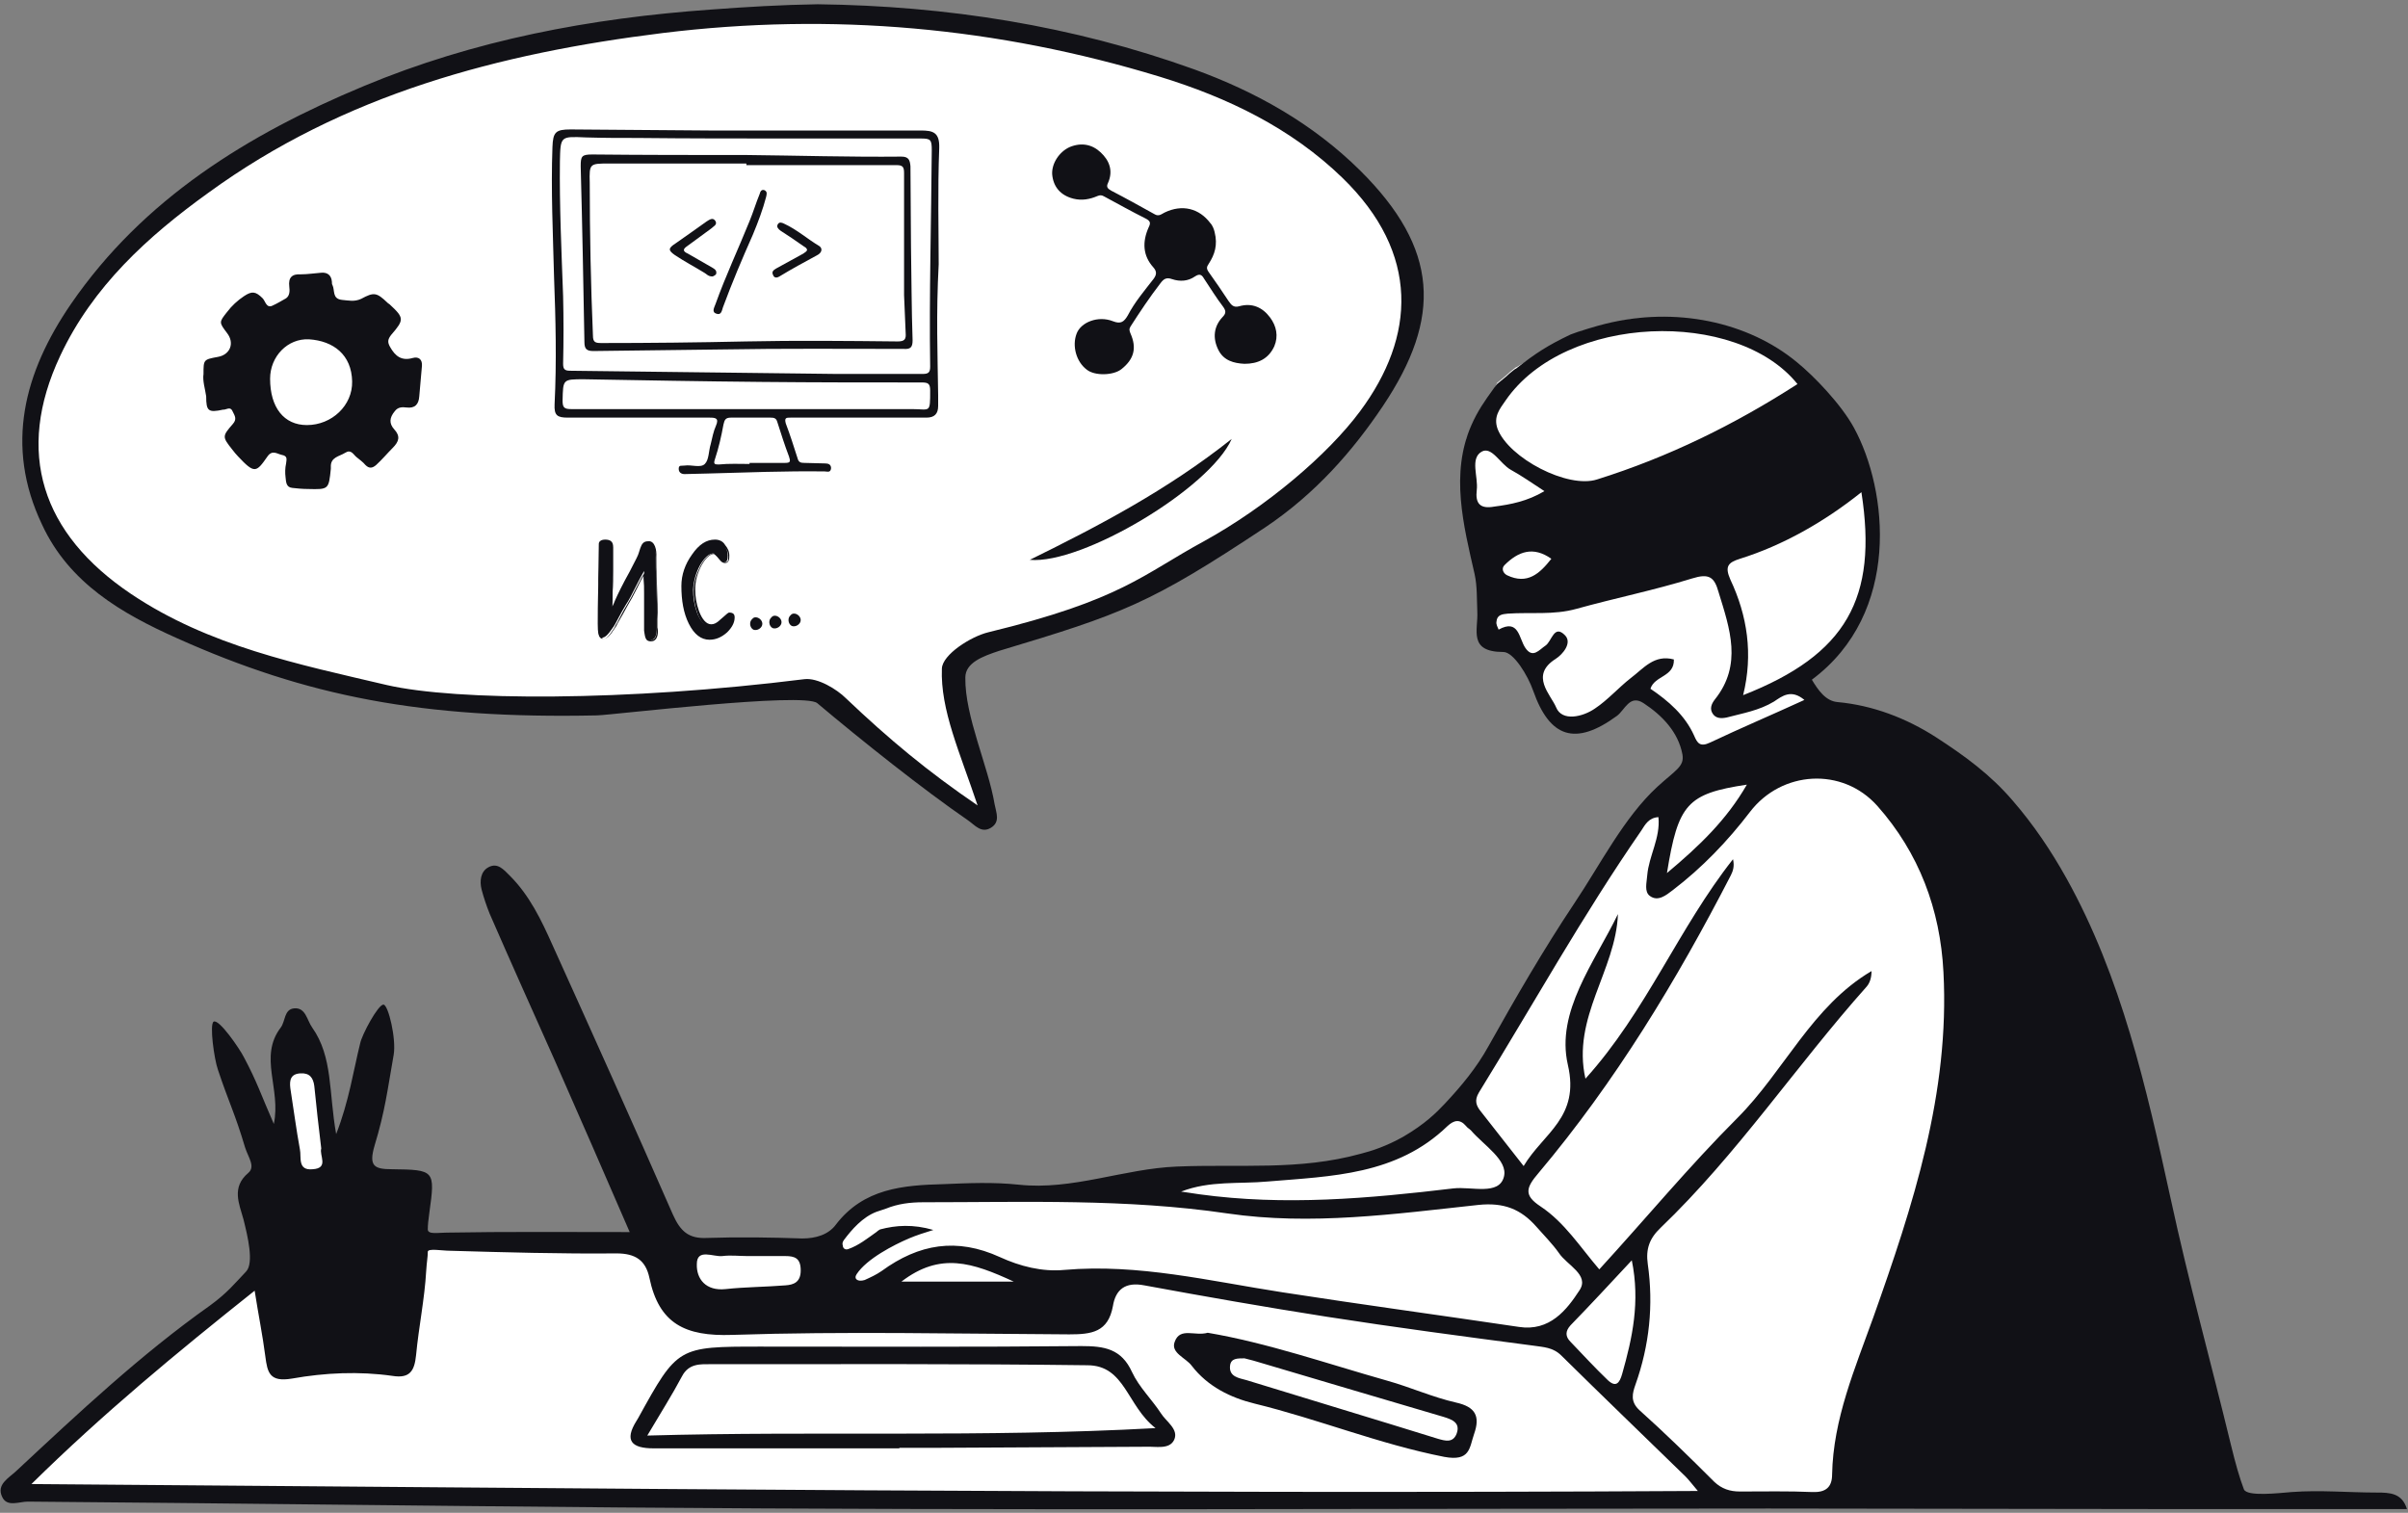 <svg height="284" viewBox="0 0 452 284" width="452" xmlns="http://www.w3.org/2000/svg"><rect x="0" y="0" width="452" height="284" fill="#808080" stroke="none"/><g fill="none" fill-rule="evenodd"><g transform="translate(0 59)"><path d="m373.3 91.5c-1.4-3.5-3.9-6-6.5-8.5-.3-.2-.7-.3-1-.5-.7-.3-1.2-.8-1.4-1.3-.1-.1-.2-.1-.3-.2-4.5-2.5-9.7-5.4-14.9-6.2-3.5-.5-9.3-1.1-9.3-5.9 0-4.4 5.2-6.2 7.5-9.2.3-.3.6-.6.9-.8.5-1.3 1-2.5 1.4-3.8 1.7-4.7 2.3-9.5 2.1-14.5-.2-4.9-1-9.7-2.9-14.3-1.2-3-3-5.8-4-8.9-.2-.1-.4-.3-.6-.4-3.2-2.9-6.3-5.9-9.6-8.6-3.1-2.6-6.3-3.7-10.1-5-8.2-2.8-17-4.1-25.2-.6-.8.3-1.6.5-2.4.3-4.2 2.1-8.2 4.4-12.3 6.8-.7.4.3-.3-.6.4-.5.4-1 .8-1.4 1.2-.6.5-1.1.9-1.7 1.4-1.4 3.7-4 6.8-5.7 10.4.2.4.2.9.2 1.5-.4 3.8-.4 7.7-.2 11.6.7.4 1.2 1.1 1.6 1.9 1 2.6 1.2 5.7.7 8.5 1.4 4 2.4 8.9 1.8 13.2.2.2.5.4.7.6.1.2.3.3.5.5.8-.3 1.8-.3 2.7.2 2.6 1.4 4.1 4.6 5.4 7.1 1.3 2.6 2.5 5.4 3.4 8.2 1 .6 2 1 3.2 1.1h.4c2.5-1.5 5-2.8 7.4-4.3 2.6-1.7 5.3-2.3 8.1-.7 2.5 1.5 4.2 4.1 5.3 6.7.2.5.2.9.1 1.4.7 3.1-.6 7.1-3.5 8.4-.7.3-1.4.7-2 1 0 0-.6.5-.9.7-.3.3-.6.6-.8.9.2-.3-.7.9-.8 1.2-1.7 2.5-3.4 5.1-5.6 7.2-1.9 3.7-3.9 7.6-6.8 10.4-.1.9-.4 1.9-.9 2.7-1.6 2.8-3.5 5.3-5.3 7.9-.2.6-.4 1.2-.7 1.7-1.4 2.4-2.9 4.8-4.6 7-.3.4-.7.8-1 1.2-1.2 3.6-3.5 6.5-5.3 9.8-.2 1.7-.9 3.3-2.1 4.5-1.9 2-4 3.6-6.2 4.9-.2.2-.3.4-.5.7-1.5 1.7-3.5 3.1-5.6 4.1-.8.3-1.5.6-2.3.8l-4 2.8-16 2.4-24 1.7-9.8 2.2h-20.1l-16 .2-9.6 2.8-4.8 5.2-4.2 2.4-5-.4-25.8-1.3-39.4.2-13.8-.4-5.2-12-3.5-18.6-1.3-2.6-3.7-3.7-2.8 3.7 1.7 12.7-3.3 10.5-.4 15.1-5.9 5-38.9 33.7-3.9 4.4h113.5l208.8 1.3 23.8-.9 20.3-8.3 9.6-102.1v-3.9c-1.7-5.5-2.6-11.2-4.7-16.5z" fill="#fff"/><g fill="#111116" fill-rule="nonzero"><path d="m446.2 221.2c-5.3 0-10.7-.5-16-.1-2.5.2-8.4.9-9-.5-.8-2.1-1.6-4.9-2.4-8.2-4-16.5-7.8-30-11.4-46.6-4.5-20.6-9.2-41.4-19.5-59.9-2.9-5.2-6.2-10.1-10.1-14.6-4.2-4.9-9-8.4-14.4-11.9-5.6-3.6-11.9-6-18.5-6.6-2.2-.2-3.6-2.2-4.8-4.2 16.8-12.5 14.3-35.6 7.9-47.3-2.4-4.4-7.5-9.7-10.7-12.3-9.2-7.6-22.8-10.5-36-7.2-1.3.3-5.3 1.5-6.5 2-4.4 2.1-6.5 3.5-10.1 6.3-.6.5.3-.3-.6.4-.5.4-1 .8-1.4 1.2-.6.5-1.1.9-1.7 1.4-.2.3-.4.5-.6.8-1.8 2.5-3 4.2-4.2 6.9-4 9.1-1.5 18.8.6 28 .5 2.3.4 4.7.5 7 .2 3.4-1.8 7.6 4.9 7.6 1.9 0 4.6 4.4 5.6 7.3 3.1 8.8 7.9 10.4 15.7 4.7 1.5-1.1 2.4-4.1 5-2.4 3.5 2.3 6.5 5.4 7.3 9.6.4 2.3-1.2 2.9-4.7 6.1-6.3 5.8-10.7 14.6-15.6 21.9-5.8 8.7-11 17.7-16.1 26.8-2.2 4-5.1 7.5-8.2 10.8-1.6 1.7-3.7 3.8-7.8 6.2-3.2 1.8-6 2.7-8 3.2-11.6 3.2-22.7 1.9-34.5 2.4-10 .4-19.6 4.5-29.7 3.4-4.7-.5-9.4-.3-14.1-.1-7.6.2-15 .8-20.2 7.6-1.4 1.9-3.8 2.6-6.3 2.6-5.9-.2-11.8-.3-17.8-.1-3.6.2-5.1-1.3-6.5-4.4-7.4-16.9-15-33.8-22.6-50.6-2.1-4.7-4.3-9.3-8-13-1.2-1.2-2.3-2.5-4-1.6-1.5.8-1.7 2.6-1.3 4.2.4 1.5.9 3 1.5 4.5 4 9.2 8.1 18.3 12.2 27.5 4.7 10.7 9.4 21.4 14.1 32.3-12 0-23.2-.1-34.4.1-1.5 0-3.5.4-3.5-.6 0-.8.1-1.8.3-3.2 1.1-7.9 1-8-7-8.1-3.4 0-4.4-.6-3.3-4.4 2-6.6 2.4-10.3 3.6-17.1.5-3-1-9.3-1.9-9.4-1-.1-4.1 5.7-4.4 7.3-1.2 4.8-2.1 10.9-4.5 17-1.4-7.8-.6-14.5-4.5-20-1-1.4-1.2-3.8-3.4-3.6-1.9.2-1.6 2.4-2.5 3.6-4.2 5.5.1 11.5-1.3 18.1-2.5-5.7-3.1-7.8-5.6-12.5-.8-1.6-4.7-7.3-5.7-6.7-.8.5.1 7 .8 9 2.1 6.3 3.2 8.2 5.1 14.6.6 1.9 2 3.6.6 4.8-3.2 2.7-1.7 5.8-.9 8.7.8 3.2 2 8.2.5 9.8-2.1 2.2-3.5 4-6.8 6.4-13 9.2-24.7 20.2-36.4 31.1-1.4 1.3-3.7 2.5-2.6 4.8.9 2 3.2.9 4.8.9 37.1.3 74.1.8 111.2 1.1 71.9.6 143.7.2 215.6.2 24.5 0 49 .1 73.5.1h46.3c-.9-3-3.2-3.1-5.6-3.1zm-96.8-187.8c3.1 19.9-2.8 30.5-22.2 38.1 1.9-7.7.8-14.9-2.4-21.7-1.1-2.5-.4-3.2 1.8-3.9 8-2.5 15.8-6.9 22.8-12.5zm-66.8-17.2c11.2-16.3 43.4-17.3 54.8-3.1-11.8 7.6-24.2 13.7-37.6 17.9-5.5 1.8-16.6-4-18.7-9.5-.8-2.3.4-3.7 1.5-5.3zm-5.4 16.8c.3-2.5-1.3-5.9.9-7.2 1.9-1.1 3.5 2.3 5.5 3.4s4 2.5 6.3 4c-3.2 1.9-6.3 2.5-9.4 2.9-2.7.5-3.6-.6-3.3-3.1zm14 12.9c-2.2 2.8-4.5 4.9-8.3 3.1-.8-.4-1.1-1.3-.5-1.9 2.6-2.6 5.4-3.6 8.8-1.2zm18.6 24.4c.8-2.5 4.5-2.2 4.4-5.5-3.7-1-5.7 1.7-8.1 3.5-2.3 1.8-4.3 4.1-6.7 5.7-2.3 1.6-6.2 2.5-7.3-.2-1-2.4-5-6-.1-9.1 1.4-.9 3.1-3 1.8-4.4-2.1-2.2-2.5 1.1-3.7 1.9s-2.4 2.5-3.8.4c-1.2-1.8-1.2-5.5-5-3.4-.2-.5-.5-1-.4-1.5.1-1.3 1.1-1.4 2.1-1.5 4.3-.3 8.6.3 12.9-.9 7.2-2 14.6-3.5 21.7-5.7 3.2-1 4.2-.3 5 2.6 2.1 6.8 4.5 13.6-.7 20.1-.7.9-1 1.8-.4 2.7s1.6.9 2.6.7c3-.8 6.1-1.3 8.9-3 1.5-1 3.2-2.4 5.7-.3-6.1 2.8-12 5.3-17.7 8-1.9.9-2.4.1-3-1.3-1.7-3.8-4.8-6.5-8.2-8.8zm18.1 18c-3.8 6.6-8.9 11.5-15 16.6 2.1-13 3.8-14.9 15-16.6zm-89.9 74.5c12-1 24.2-1.2 33.7-10.4 1.2-1.1 2.3-1.4 3.5 0 .2.3.6.5.9.8 2.4 2.8 7 5.6 6.2 8.7-.9 3.6-6.1 1.8-9.5 2.2-15.9 1.9-31.7 3.3-47.7 1.1-1.1-.2-2.2-.3-3.4-.5 5.4-2.1 10.9-1.4 16.3-1.9zm-79.6 11c1.5-2 3.5-4.3 6.1-5.3l1.8-.6c2.2-.9 4.5-1.2 7-1.2 19.1 0 38.1-.7 57.1 2.1 15.7 2.3 31.4.1 47.1-1.6 4.8-.5 8 .8 10.9 4.1 1.4 1.6 3 3.2 4.2 4.9 1.5 2.3 5.8 4.1 3.9 7-2.4 3.7-5.6 7.8-11.4 6.9-14.8-2.2-29.6-4.2-44.4-6.5-13.6-2.1-27-5.4-40.9-4.2-4.2.4-8.4-.7-12.1-2.4-8.1-3.7-15.2-2.5-22.2 2.6-1 .7-2.1 1.2-3.2 1.7-1.3.4-2.1-.2-1.5-1.1 1.9-2.9 7-5.5 9.8-6.7 1.4-.6 3-1.1 4.6-1.6-3.8-1.1-7-.9-10-.1-.2.1-.5.3-.7.5-1.7 1.2-3.3 2.5-5.3 3.2-.6.2-1-.2-1-.7-.1-.2-.1-.6.2-1zm147.9 3.8c1.6 7.8.1 14.6-1.8 21.3-.5 1.8-1.2 2.6-2.7 1.2-2.4-2.3-4.7-4.8-7-7.2-1-1-1-2 0-3.1 3.7-3.8 7.4-7.8 11.5-12.2zm-116 4h-21.1c7.3-5.6 13.3-3.6 21.1 0zm-54.7-4.8c1.6-.2 3.1 0 4.7 0h7.1c1.8 0 2.9.4 2.9 2.7 0 2.2-1.3 2.7-2.9 2.8-3.7.3-7.5.3-11.2.7s-5.5-1.9-5.4-4.7c0-3 3.1-1.3 4.8-1.5zm-79.2-34.3c1.7-.1 2.4.8 2.6 2.4.4 3.9.8 7.7 1.3 11.7-.4 1.3 1.5 3.7-1.6 3.9-2.9.3-2.1-2.3-2.4-3.7-.7-3.8-1.2-7.7-1.8-11.5-.2-1.6.1-2.7 1.9-2.8zm-50.5 77.1c13.4-13.2 27.2-24.6 41.9-36.3.7 4.5 1.5 8.4 2 12.3.4 3.1.8 4.9 5 4.2 6.2-1.1 12.6-1.4 18.9-.5 3.2.5 4.1-.9 4.4-3.9.5-5.3 1.6-10.5 1.9-15.8.1-1.7.3-2.6.3-3.6 0-.7 2.7-.2 4.1-.2 10.4.3 20.9.6 31.3.5 3.6 0 5.5 1.3 6.2 4.6 1.8 8.6 6.7 11 15.5 10.7 21.1-.7 42.2-.2 63.3-.1 4.2 0 7.3-.4 8.2-5.3.5-3.1 2.3-4.6 5.9-3.9 11.4 2.1 22.8 4.1 34.3 5.9 12.8 2 25.7 3.7 38.6 5.4 2 .3 3.8.3 5.4 1.9 7.7 7.6 15.5 15.1 23.3 22.7.6.6 1.2 1.4 2.3 2.7-104.6.6-208.1-.5-312.8-1.3zm345.7-31.2c-3.4 9.5-7.5 19-7.7 29.4 0 2.4-1.2 3.4-3.7 3.3-4.5-.2-9.1-.1-13.6-.1-1.9 0-3.4-.5-4.8-1.8-4.6-4.6-9.3-9.2-14.1-13.5-1.7-1.6-1.3-3.1-.7-4.8 2.6-7.3 3.4-14.9 2.3-22.6-.4-2.8.3-4.8 2.4-6.8 14.4-13.8 25.5-30.5 38.7-45.3.6-.7.9-1.7.9-2.9-11.2 6.6-16.4 18.8-25.2 27.6-9 9-17.2 18.9-25.9 28.4-3.6-4.2-6.5-8.8-11-11.8-3.2-2.1-2.8-3.5-.4-6.3 14.4-17.1 25.9-36.1 36.1-55.9.4-.8.7-1.7.4-3-10.2 12.9-16.3 28.6-27.7 41.2-2.6-11.5 5.7-20.3 6.1-30.9-4.4 9.1-11.7 18.3-9.4 28.3 2.3 9.9-4.6 12.8-8.3 19-2.9-3.7-5.5-7-8-10.2-.9-1.1-1.3-2.1-.4-3.6 10.1-16.4 19.5-33.3 30.5-49.2.7-1.1 1.4-2.4 3.2-2.5.4 3.9-1.8 7.3-2.1 10.9-.1 1.4-.6 3.1.5 3.9 1.5 1.1 3-.1 4.3-1.1 5.5-4.2 10.3-9.2 14.5-14.7 5.9-7.7 17.3-8.5 23.9-1.1 7.8 8.8 11.8 19.4 12.4 31.2 1.2 22.7-5.7 43.8-13.2 64.9z"/><path d="m168.8 212.9c-15.4 0-30.7 0-46.1 0-4.1 0-5.6-1.4-3.2-5.2.1-.2.2-.3.3-.5 7.4-13.4 7.4-13.4 22.9-13.4 20.1 0 40.2.1 60.3-.1 4.3 0 7.5.5 9.5 4.9 1.3 2.8 3.7 5.1 5.4 7.7 1 1.6 3.4 3 2.5 5-.9 1.9-3.5 1.2-5.4 1.3-13 .1-26 .1-39 .2-2.4 0-4.7 0-7.1 0-.1 0-.1 0-.1.1zm-47.3-2.4c31.9-.9 62.8.4 95.4-1.4-5.4-4.2-5.7-11.8-12.8-11.8-23.5-.3-47-.2-70.5-.2-2.1 0-4.3-.2-5.6 2.3-1.8 3.4-3.9 6.7-6.5 11.1z"/><path d="m226.7 191.2c11.2 1.9 22.4 5.8 33.7 9 4.3 1.2 8.5 3.1 12.9 4.1 3.6.8 4.6 2.5 3.4 5.9-.9 2.6-.7 5.2-5.6 4.3-12.2-2.4-23.7-7.1-35.6-10-4.5-1.1-8.8-3.2-11.8-7.1-1.1-1.5-4-2.4-3.2-4.5 1-2.8 3.8-1 6.2-1.7zm6.9 4.8c-1.4 0-2.5 0-2.7 1.3-.3 2.2 1.7 2.4 3.1 2.8 12 3.7 24 7.3 35.9 11 1.4.4 2.8.8 3.5-.9.8-2.1-.8-2.7-2.4-3.2-11.3-3.3-22.6-6.7-33.8-10-1.3-.4-2.7-.8-3.6-1z"/></g></g><g transform="translate(4)"><path d="m110.3 5.1 21.9-1.2 15.6-.7 22.1.5 30.3 4.8 18.7 5.8 15.6 6.9 13.2 9.9 8.2 10.6 3.9 6.2.7 9.9-1.9 10.3-8.9 13.7-9.2 9.3-9.6 6.7-12.2 7.6-4.3 3.5-32.8 12.3-5.3 1.7-.5 6 4.6 18.8.5 5.7-7.2-3.8-19.7-15.7-4.5-4.2-60.1 3-22.8-2.6-26.7-7.2-18.3-9.2-11.5-9.1-7.5-11.5-.9-13.2 4.3-14.9 7-10.9 17-16.8 14.2-8.9 22.4-10.8 14.1-5.5 22.9-5.3z" fill="#fff"/><g fill="#111116"><g transform="translate(34 24)"><path d="m.2 46.2c0-2.7 0-2.7 2.7-3.2 2.3-.4 3.2-2.6 1.7-4.5-1.5-2-1.5-2 0-3.9.9-1.2 2-2.2 3.2-3 1.5-1 2.2-.9 3.5.4.5.5.7 1.9 1.8 1.4.9-.4 1.7-.9 2.6-1.4.7-.5.7-1.4.6-2.2-.2-1.7.5-2.4 2.2-2.3 1.2 0 2.5-.2 3.8-.3 1.2-.1 1.9.5 2 1.7 0 .2 0 .5.1.6.5 1-.1 2.6 1.8 2.8 1.2.1 2.3.4 3.6-.2 2.4-1.3 2.9-1.2 4.9.7.1.1.2.2.4.3 2.8 2.6 2.8 2.9.3 5.8-.6.8-.7 1.3-.2 2.2 1 1.8 2.2 2.7 4.3 2.1 1.1-.3 1.8.3 1.7 1.5-.2 1.9-.3 3.8-.5 5.7-.1 1.5-.8 2.3-2.4 2.1-.8-.1-1.6-.1-2.2.7-1 1.2-1.1 2.3-.1 3.4 1.2 1.3.9 2.3-.3 3.5-1 1-2 2.2-3.1 3.2-.7.6-1.3.7-2 0-.5-.6-1.1-1-1.7-1.5s-1-1.5-2.1-.8-2.8.8-2.7 2.7v.3c-.4 3.9-.4 3.9-4.3 3.8-1 0-2-.1-2.9-.2-1.2-.1-1.2-1.1-1.3-2-.1-.8-.1-1.7.1-2.6.1-.8.3-1.4-.8-1.6-.9-.2-1.8-1-2.7.3-2.1 3-2.4 3.3-5.5 0-.4-.4-.7-.8-1.1-1.3-1.9-2.4-1.9-2.5.1-4.8.8-.9.4-1.5 0-2.3-.4-1-1-.5-1.6-.4-.1 0-.1 0-.2 0-2.8.6-3.2.3-3.2-2.5-.2-1.4-.7-2.9-.5-4.2zm12.5.9c0 5.4 2.6 8.7 6.9 8.7 4.7 0 8.6-3.7 8.5-8.2-.1-5-3.5-7.6-8.1-7.9-4-.2-7.3 3.2-7.3 7.4z" fill-rule="nonzero"/><path d="m138.2 25.6c-.5 9.4-.2 17-.1 24.6v2c0 1.5-.7 2.2-2.2 2.2-6.1 0-12.2 0-18.3 0-2.4 0-4.8 0-7.2 0-.8 0-1.2 0-.9 1.1.8 2.1 1.5 4.3 2.2 6.5.2.8.6.9 1.3.9 1.3 0 2.6.1 3.9.1.6 0 1.1.2 1.1.9-.1.9-.7.6-1.2.6-7.4-.1-14.8.2-22.2.4-1.4 0-2.7.1-4.1.1-.6 0-1.1-.3-1.1-1 0-.8.6-.5 1.1-.6 1.3-.2 3 .5 3.8-.3s.7-2.4 1.1-3.7c.3-1.2.5-2.4 1-3.5.6-1.4-.1-1.5-1.2-1.5-8.9 0-17.8 0-26.6 0-2 0-2.6-.4-2.5-2.5.4-8 .2-16-.1-23.9-.2-8.1-.6-16.3-.3-24.4.1-2.8.6-3.3 3.4-3.3 8.7.1 17.3.1 26 .2h39.7c2.3 0 3.6.3 3.5 3.3-.3 7.8-.1 15.7-.1 21.8zm-19.3 20.6h16.3c1.1 0 1.4-.3 1.4-1.4-.2-13.5.2-27.1.3-40.6 0-2-.2-2.2-2.1-2.2-8.3 0-16.7 0-25 0-9.4 0-18.7 0-28.1-.1-3.2 0-6.5 0-9.7-.1-4.8-.2-4.8-.3-4.9 4.5-.1 8.4.3 16.9.6 25.3.1 4.2.1 8.4 0 12.7 0 1 .3 1.3 1.3 1.3 17.1.2 34.3.4 49.9.6zm-17 6.6h31.3c3.4 0 3.4.9 3.4-3.5 0-1.3-.4-1.5-1.6-1.5-10 0-20 0-30-.1-11.1-.1-22.2-.3-33.4-.5-4 0-3.9 0-4 4 0 1.3.3 1.6 1.6 1.6zm.8 10.3c0-.1 0-.1 0-.2h6.7c1 0 1-.3.7-1.2-.8-2.1-1.5-4.3-2.2-6.5-.2-.7-.6-.8-1.3-.8-2.5 0-4.9 0-7.4 0-1 0-1.2.4-1.4 1.3-.4 2.2-.9 4.4-1.6 6.5-.3.9-.1 1 .7 1 2-.2 3.9-.1 5.8-.1z" fill-rule="nonzero"/><path d="m190 19.6c.6 2.4 0 4.2-1.1 5.9-.4.6-.5.9 0 1.6 1.3 1.8 2.5 3.6 3.7 5.4.5.7.9 1.3 2 1 2.4-.7 4.4.2 5.8 2.1 1.2 1.6 1.6 3.5.8 5.4-1.1 2.4-3.1 3.3-5.6 3.3-2-.1-3.9-.6-4.9-2.6-1.1-2.2-.9-4.4.8-6.2.7-.7.6-1.2.1-1.9-1.3-1.7-2.4-3.5-3.6-5.3-.4-.7-.8-1-1.7-.4-1.3.9-2.8 1-4.3.5-1.1-.4-1.6 0-2.2.8-2 2.6-3.8 5.3-5.6 8.1-.3.5-.2.8 0 1.3 1.2 2.7.7 4.8-1.7 6.7-1.5 1.2-5 1.3-6.5.1-2-1.5-2.8-4.5-1.9-6.8.8-2.1 4-3.4 6.8-2.3 1.5.6 2.1.1 2.8-1.1 1.3-2.5 3.1-4.6 4.8-6.8.6-.8.7-1.4 0-2.2-2-2.2-2.1-4.8-.9-7.5.4-.8.4-1.2-.6-1.7-2.6-1.3-5.1-2.7-7.7-4.1-.5-.3-.8-.3-1.3-.1-1.4.6-2.9.9-4.5.5-2.4-.6-3.8-2.2-4-4.6-.1-2 1.3-4.2 3.3-5.1 2.2-.9 4.2-.5 5.8 1s2.4 3.4 1.4 5.7c-.4.8-.1 1.1.6 1.5 2.7 1.4 5.4 2.9 8.1 4.4.8.5 1.3 0 1.9-.3 3.3-1.6 6.5-.8 8.6 2 .4.4.7 1.2.8 1.7z"/><path d="m102.1 5.1c9.7.1 19.4.4 29.1.3 1.4 0 1.6.7 1.7 1.8 0 5 .1 10.1.1 15.1.1 5.9.1 11.7.3 17.6 0 1.3-.4 1.7-1.7 1.6-11.3 0-22.6-.1-33.9.1-8.1.1-16.2.2-24.3.3-1.3 0-1.7-.4-1.7-1.7-.2-11-.4-22-.7-33 0-1.9.2-2.2 2.2-2.2 9.6.1 19.2.1 28.9.1zm0 1.9c0-.1 0-.2 0-.3-8.6 0-17.2 0-25.8 0-3.6 0-3.7 0-3.6 3.6 0 9.6.2 19.1.6 28.7 0 1.3.5 1.4 1.6 1.4 9 0 18.1-.1 27.1-.3 9.5-.2 19-.1 28.5 0 1.3 0 1.6-.4 1.5-1.6-.1-2.4-.2-4.7-.3-7.1 0-7.6 0-15.3 0-22.9 0-1.1-.2-1.5-1.4-1.5-9.5 0-18.9 0-28.2 0z" fill-rule="nonzero"/><path d="m105.8 13c-.6 2.3-1.5 4.7-2.5 7.1-2 4.5-3.9 9-5.6 13.6-.2.6-.3 1.5-1.2 1.2-1-.3-.4-1.2-.2-1.8 1.9-5.3 4.3-10.4 6.4-15.6.7-1.7 1.2-3.4 1.9-5.1.1-.4.3-.9.9-.7.6.3.4.8.3 1.3z"/><path d="m113.5 22.9c-.1-.4-.4-.5-.7-.7-1.4-1-2.9-2-4.3-2.9-.4-.3-.8-.7-.5-1.2s.8-.3 1.2-.1c2.4 1.1 4.4 2.9 6.6 4.2.7.5.4 1.3-.4 1.7-2.4 1.3-4.8 2.6-7.1 4-.5.3-1 .3-1.2-.3-.3-.6.1-.9.6-1.2 1.7-.9 3.4-1.9 5.1-2.8.2-.2.6-.3.7-.7z"/><path d="m95.7 27.9c-.8 0-1.1-.5-1.5-.7-1.8-1.1-3.7-2.1-5.5-3.3-1.3-.9-1.3-1.3.1-2.2 1.9-1.3 3.8-2.7 5.8-4.1.5-.3 1.2-.9 1.7-.1.4.7-.4 1-.8 1.4-1.5 1.1-3 2.2-4.5 3.3-.9.6-.8 1 .1 1.4 1.6.9 3.1 1.8 4.7 2.7.5.3.8.6.6 1.2-.3.3-.6.4-.7.4z"/></g><path d="m29.2 119.8c24.3 10.9 46 15.2 78.9 14.5 3.1-.1 38.7-4.4 41.3-2.3 8.3 7 20 16.3 28.3 22 1.3.9 2.5 2.5 4.3 1.4s1-2.8.7-4.4c-1.2-7.2-5.6-16.5-5.5-23.8 0-2.8 3.3-4 6.3-5 23.3-7 28.3-8.8 50-23.2 9.4-6.3 16.4-14.3 22.1-22.8 11.1-16.6 10.5-29.5-4.3-44.2-8.9-8.8-19.6-14.8-31.2-19-22.8-8.2-46.4-11.9-70.6-12.2-6.7.1-13.4.5-20.1 1-22.5 1.6-44.4 5.7-65.2 14.4-21.6 9-41.3 21.1-54.9 40.9-8.7 12.7-12.5 26.5-5.4 41.4 5.1 11 15 16.7 25.3 21.3zm-21.9-53c6.1-13 16.4-22.4 27.8-30.6 25.4-18.5 54.6-26.2 85.3-30 31.8-3.9 62.8-1.1 93.3 8.2 12.7 3.9 24.6 9.6 34.3 19 14.6 14.2 13.7 29.8 3.3 43.8-6 8.1-17.5 17.9-29.3 24.4-11.6 6.3-15.4 11-40.5 17.1-3.3.8-8.6 4.2-8.7 6.8-.3 7.8 3.4 15.8 6.7 25.7-9.4-6.4-16.6-12.4-24.7-20.1-1.7-1.7-5.3-3.9-7.8-3.6-33.6 4.2-65.4 4.1-78.4 1.1-16.6-3.9-33.4-7.3-48-17.1-16.8-11.3-21.8-26.6-13.3-44.7z" fill-rule="nonzero"/><path d="m227.2 82.4c-12.1 9.6-24.9 16.3-37.9 22.7 9.8.9 33.8-13.4 37.9-22.7z"/></g></g><g fill="#111116"><g transform="translate(140 115)"><path d="m1.4 1c.7-.4 1.7.3 1.7 1.1s-1 1.4-1.7 1.1c-.7-.4-.8-1.5-.2-2"/><path d="m5 .7c.7-.4 1.7.3 1.7 1.1s-1 1.4-1.7 1.1c-.7-.4-.8-1.5-.2-2"/><path d="m8.6.3c.7-.4 1.7.3 1.7 1.1s-1 1.4-1.7 1.1c-.7-.4-.8-1.5-.2-2"/></g><g><g transform="translate(112 101)"><path d="m.7 1.3c0-.3.5-.6 1-.6 1 0 1.3.4 1.3 1.1v4.5c0 2.6-.1 5.1-.1 7.5.6-.9 1.2-2.5 3.7-7.3 1.4-2.7 1.6-3.2 1.7-3.5.2-.7.4-1.2.4-1.4.2-.5.6-.7 1.2-.7.9 0 1.3 1.4 1.2 2.8 0 1.3 0 2.8.1 4.6.1 3.3.2 5.6.1 6.9v1.6c0 1.4-.3 2.4-1.2 2.3-.8 0-.9-.4-1.1-1.9v-7c0-1.5 0-2.4-.1-4-.2.4-.7 1.2-1.6 3-.7 1.4-1.2 2.4-1.8 3.3-1 1.6-2.1 3.9-2.3 4.1-1.1 1.6-1.6 2.1-2.2 2.1s-.7-.9-.7-2.6c.1-6.7.1-7.4.1-8.4l.1-3.6z"/><path d="m10.2 19.4c-1 0-1.1-.6-1.3-2v-7c0-1.1 0-1.8-.1-2.8 0-.2 0-.4 0-.5-.3.5-.7 1.2-1.2 2.3-.7 1.4-1.2 2.3-1.8 3.3-.6 1.1-1.3 2.4-1.8 3.2-.3.6-.4.8-.5.9-1.1 1.7-1.6 2.2-2.4 2.1-.8 0-.9-1.3-.9-2.8 0-4.5.1-6.3.1-7.3 0-.5 0-.8 0-1.1l.1-6.6c0-.5.5-.8 1.2-.8 1 0 1.5.4 1.5 1.4v1.9 2.6c0 1.3 0 2.6-.1 3.9 0 .9 0 1.9-.1 2.8.2-.3.4-.8.6-1.3.5-1.1 1.3-2.8 2.7-5.3 1.3-2.5 1.6-3.1 1.7-3.5.2-.7.4-1.2.5-1.4.3-.6.7-.8 1.4-.8 1.1 0 1.5 1.6 1.4 3 0 1.1 0 2.5.1 4.6.1 3.3.2 5.6.1 7v.6 1c.2.7.2 2.6-1.2 2.6zm-.9-13.8v.7 1.3c0 1 .1 1.7.1 2.8v7c.2 1.5.3 1.6.9 1.7.4 0 1-.2 1-2.1 0-.2 0-.7 0-1s0-.5 0-.6c0-1.4 0-3.7-.1-6.9-.1-2.1-.1-3.5-.1-4.6 0-1.2-.3-2.6-1-2.6-.5 0-.9.2-1.1.6-.1.2-.2.6-.4 1.4-.1.4-.4 1-1.7 3.6-1.3 2.5-2.1 4.2-2.7 5.3-.5 1-.8 1.6-1.1 2l-.4.6v-.7c0-1.2 0-2.4.1-3.6 0-1.3.1-2.6.1-3.9 0-.8 0-1.8 0-2.6 0-.7 0-1.4 0-1.9 0-.6-.2-.9-1.1-.9-.4 0-.8.2-.8.4l-.1 6.6v1.1c0 1 0 2.8-.1 7.3 0 1.1 0 2.3.5 2.3s.9-.3 2-2c.1-.1.2-.5.5-.9.5-.9 1.1-2.2 1.8-3.3.6-1 1.1-1.9 1.8-3.3s1.2-2.3 1.5-2.7z" fill-rule="nonzero"/></g><g transform="translate(127 101)"><path d="m9.3 17.5c-1 .9-2 1.4-3.1 1.3-1.5 0-2.8-1-3.7-2.9s-1.4-4.2-1.4-7c0-2 .6-4 1.9-5.7 1.3-1.8 2.6-2.7 4.1-2.7.7 0 1.3.3 1.8.9.5.5.7 1.2.7 1.9s-.1 1.2-.6 1.2c-.3 0-.6-.2-.9-.5-.6-.8-1-1.1-1.2-1.1-.8 0-1.6.7-2.5 2.2-.8 1.5-1.2 3-1.3 4.6 0 1.4.2 2.8.7 4.2.6 1.7 1.5 2.6 2.5 2.6.5 0 1-.2 1.6-.7 1.2-1 1.8-1.6 1.9-1.6.6 0 .8.2.8.7.1.8-.4 1.7-1.3 2.6z"/><path d="m6.2 19.1c-1.6 0-2.9-1-3.9-3s-1.4-4.4-1.4-7.1c0-2.1.7-4.1 2-5.9 1.3-1.9 2.7-2.8 4.3-2.8.8 0 1.5.3 1.9 1 .5.6.8 1.2.8 2 0 .5 0 1.4-.8 1.4-.4 0-.7-.2-1-.6-.8-1-1.1-1.1-1.1-1.1-.7 0-1.5.7-2.3 2.1-.8 1.5-1.2 3-1.2 4.5 0 1.4.2 2.7.7 4.1.6 1.6 1.4 2.5 2.3 2.5.5 0 .9-.2 1.4-.6l.1-.1c1.7-1.5 1.7-1.5 1.9-1.5.7 0 1 .3 1 .9 0 1-.5 1.9-1.4 2.8-1 .9-2.1 1.4-3.3 1.4zm1-18.3c-1.5 0-2.8.8-4 2.6-1.2 1.7-1.9 3.6-1.9 5.6 0 2.7.4 5 1.4 6.9.9 1.8 2.1 2.8 3.5 2.8 1.1 0 2-.4 3-1.3.8-.8 1.2-1.7 1.3-2.5 0-.3 0-.4-.5-.4-.2.1-.8.7-1.6 1.4l-.1.1c-.6.5-1.1.8-1.7.8-1.1 0-2.1-.9-2.7-2.7-.5-1.4-.7-2.8-.7-4.2 0-1.6.5-3.1 1.3-4.7.9-1.6 1.8-2.4 2.7-2.3.2 0 .6.1 1.4 1.2.2.3.4.4.7.4s.4-.1.4-1c0-.7-.2-1.3-.7-1.8-.6-.6-1.1-.9-1.8-.9z" fill-rule="nonzero"/></g></g></g></g></svg>